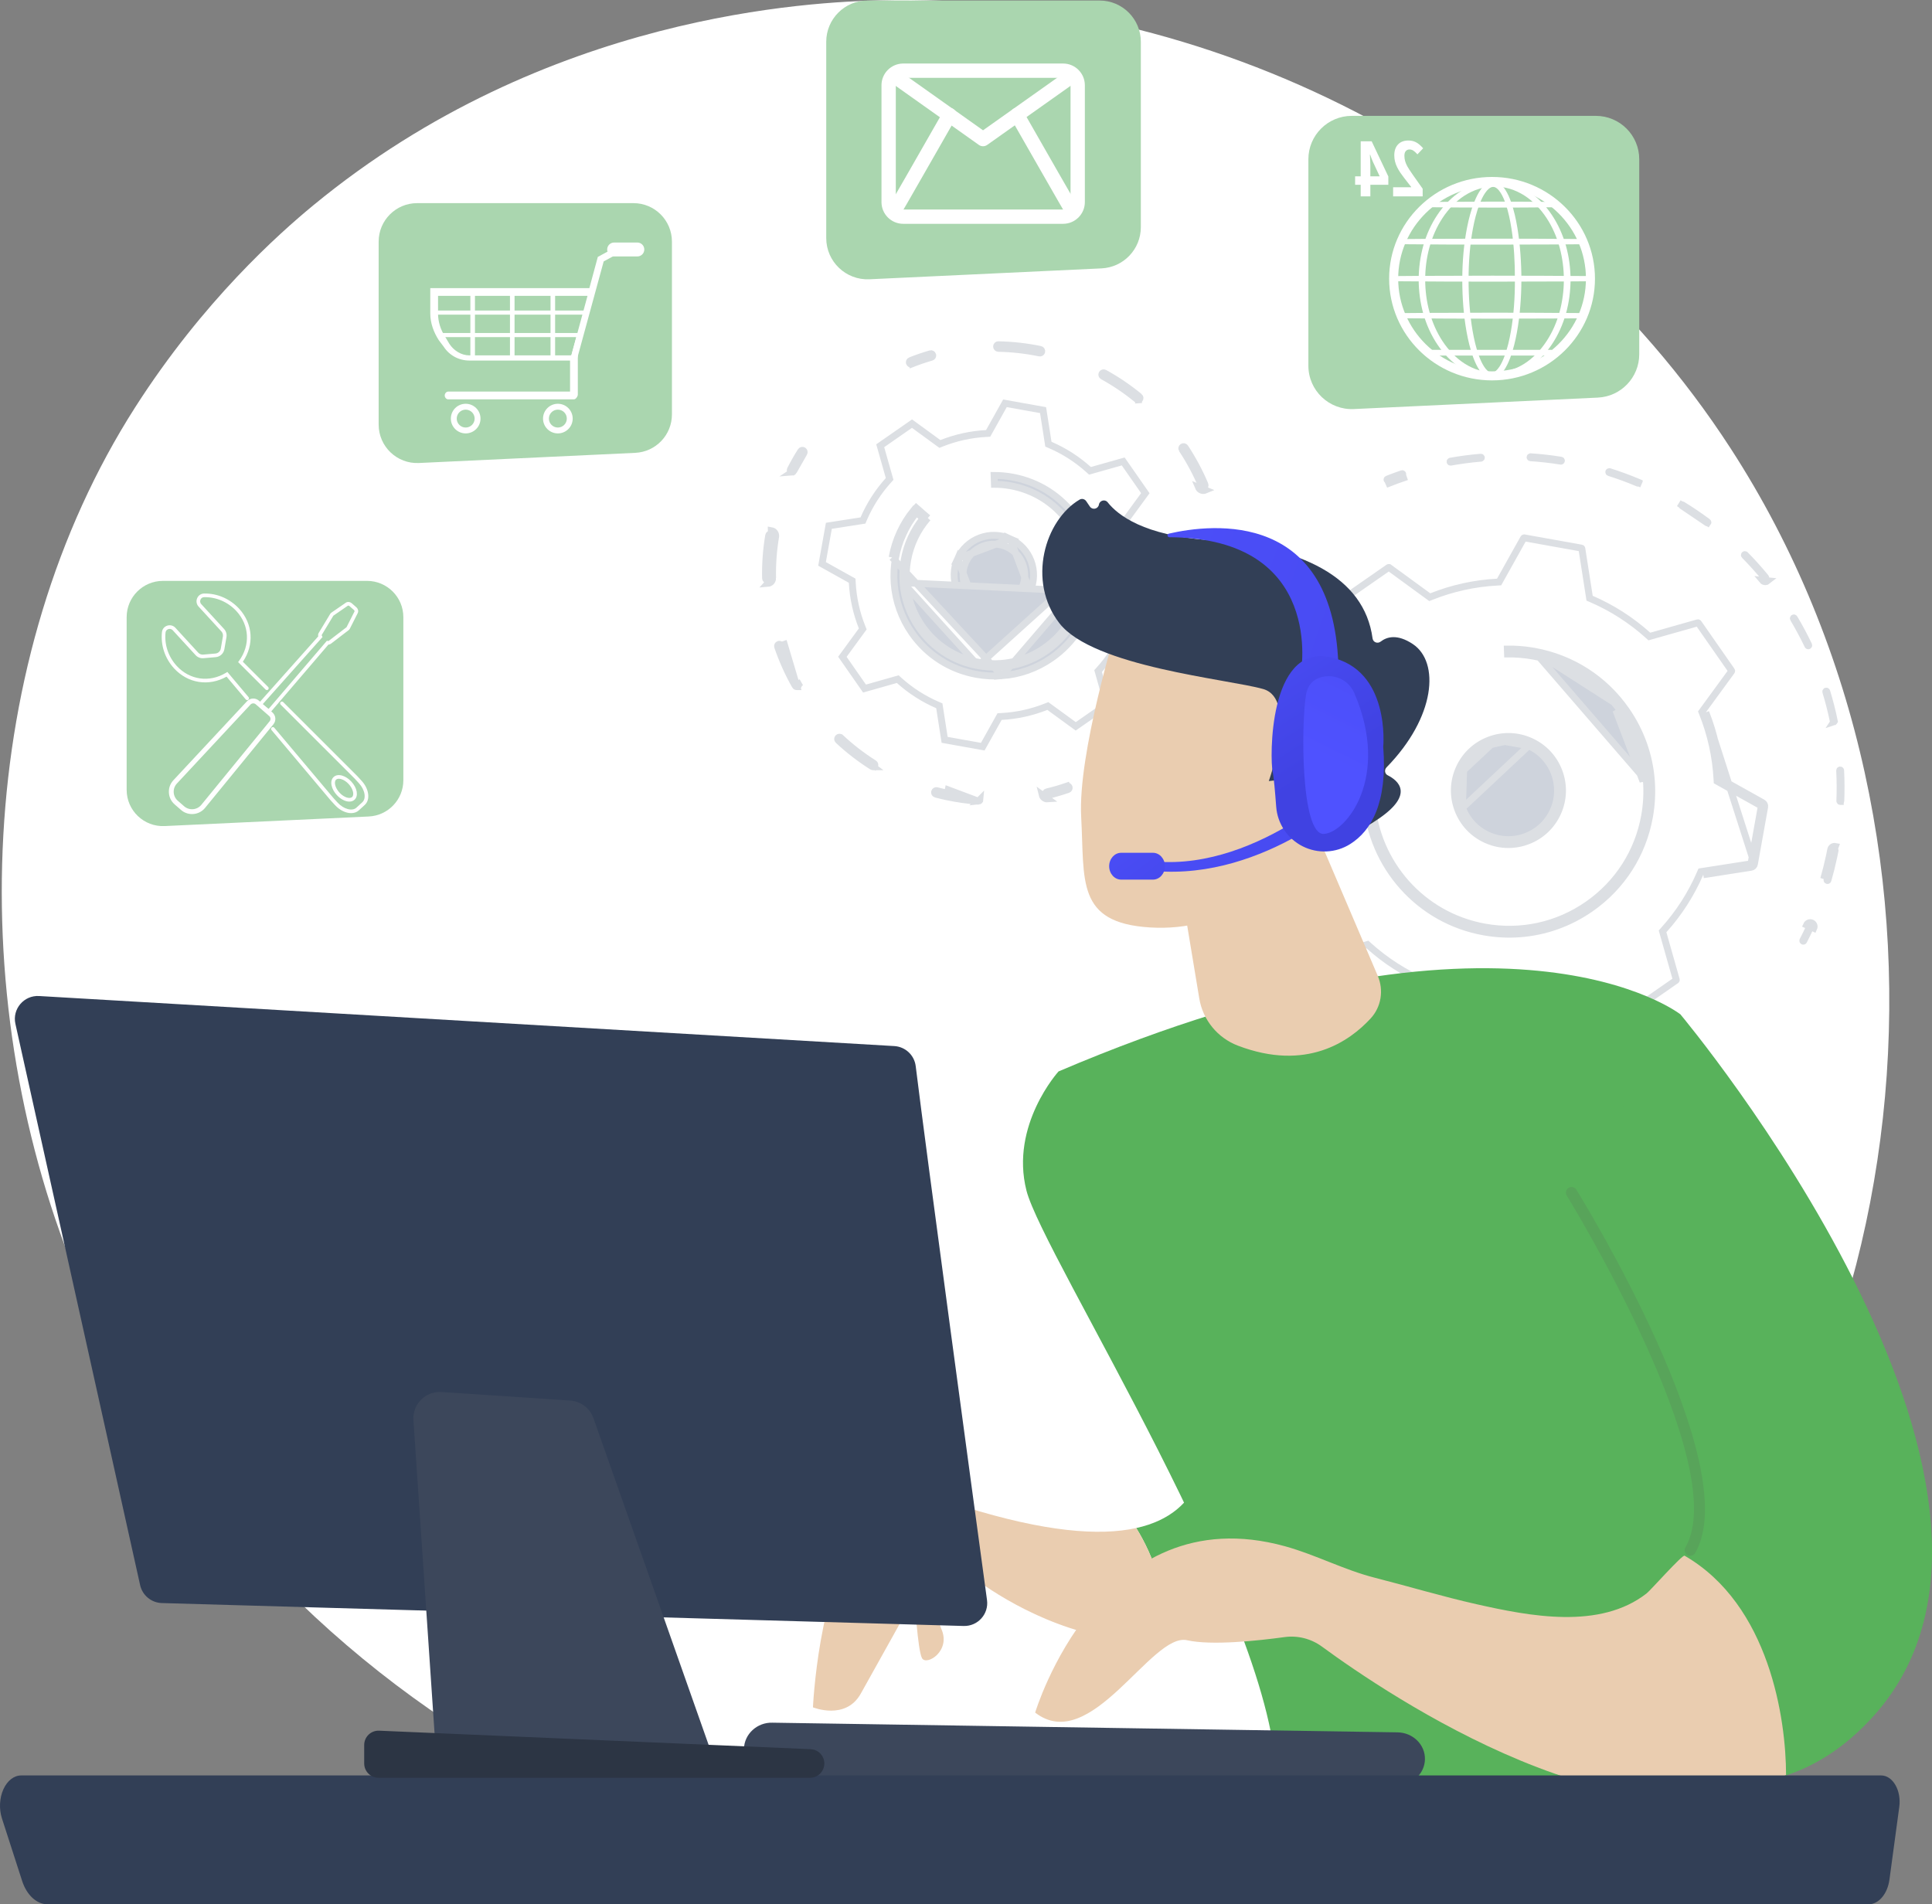 <svg width="281" height="277" viewBox="0 0 281 277" fill="none" xmlns="http://www.w3.org/2000/svg">
<rect x="0" y="0" width="281" height="277" fill="#808080" stroke="none"/>
<path d="M11.765 187.096C38.401 249.772 109.352 284.883 170.88 275.411C180.892 273.87 208.34 269.279 232.641 247.622C279.423 205.929 289.427 123.371 251.69 65.191C224.223 22.846 174.988 -1.157 128.203 0.043C118.126 0.302 79.506 1.896 45.566 29.864C40.581 33.973 29.585 43.734 19.676 59.22C-3.594 95.586 -5.594 146.25 11.765 187.096Z" fill="white"/>
<path d="M178.747 88.895L178.747 88.896C178.343 89.536 177.947 90.195 177.572 90.857L178.747 88.895ZM178.747 88.895C178.768 88.863 178.759 88.818 178.725 88.796M178.747 88.895L178.725 88.796M177.444 90.785L177.444 90.785C177.82 90.122 178.217 89.46 178.623 88.818L177.444 90.785ZM177.444 90.785C177.424 90.819 177.436 90.864 177.471 90.884C177.485 90.892 177.5 90.895 177.513 90.894M177.444 90.785L177.513 90.894M177.513 90.894C177.539 90.892 177.56 90.878 177.572 90.857L177.513 90.894ZM178.725 88.796C178.69 88.774 178.644 88.785 178.623 88.818L178.725 88.796Z" fill="white" stroke="#DCDFE3"/>
<path d="M213.856 161.911L213.797 162.408C212.354 162.236 210.897 161.994 209.467 161.691L209.344 161.665L209.343 161.665C209.306 161.657 209.266 161.682 209.257 161.722C209.249 161.76 209.274 161.799 209.312 161.807L209.313 161.807L209.436 161.833L209.436 161.833C210.871 162.137 212.332 162.38 213.779 162.552L213.784 162.553C213.783 162.552 213.786 162.553 213.798 162.553C213.831 162.549 213.857 162.523 213.861 162.489C213.866 162.449 213.837 162.412 213.796 162.407L213.856 161.911ZM213.856 161.911C212.429 161.741 210.986 161.502 209.571 161.202L213.856 161.911ZM198.077 157.827L198.078 157.826C198.095 157.792 198.138 157.775 198.175 157.793C198.175 157.793 198.175 157.793 198.175 157.793L198.396 157.345L198.077 157.827ZM198.077 157.827C198.06 157.861 198.074 157.906 198.111 157.924C199.456 158.585 200.853 159.192 202.263 159.727L202.264 159.728M198.077 157.827L202.264 159.728M202.264 159.728C202.274 159.731 202.284 159.733 202.295 159.732L202.264 159.728ZM187.878 151.803L188.202 151.422C189.347 152.395 190.553 153.325 191.783 154.187C191.798 154.197 191.813 154.2 191.829 154.199L191.832 154.199C191.853 154.197 191.872 154.187 191.886 154.168C191.909 154.135 191.901 154.09 191.868 154.067L191.868 154.067C190.641 153.209 189.439 152.282 188.297 151.31C188.267 151.285 188.221 151.287 188.194 151.319C188.168 151.349 188.171 151.395 188.203 151.422L187.878 151.803ZM187.878 151.803C187.637 151.597 187.608 151.235 187.813 150.994L191.497 154.597C190.254 153.726 189.036 152.786 187.878 151.803ZM172.191 120.725L171.695 120.79C171.692 120.767 171.68 120.748 171.664 120.735C171.65 120.724 171.638 120.723 171.63 120.724L171.621 120.726L171.613 120.727C171.574 120.732 171.545 120.769 171.55 120.807L171.551 120.808C171.744 122.297 172.01 123.796 172.342 125.264L172.342 125.264C172.349 125.297 172.382 125.323 172.419 125.32L172.419 125.32C172.423 125.32 172.427 125.319 172.433 125.318C172.471 125.308 172.493 125.269 172.485 125.232L172.485 125.232C172.153 123.768 171.887 122.273 171.695 120.789L172.191 120.725ZM172.191 120.725C172.15 120.411 171.861 120.18 171.549 120.231C171.236 120.271 171.014 120.559 171.055 120.872C171.25 122.377 171.519 123.891 171.854 125.375C171.918 125.654 172.177 125.839 172.455 125.819L172.191 120.725ZM223.047 162.766L223.053 162.766C223.904 162.713 224.78 162.614 225.642 162.504C225.683 162.498 225.71 162.461 225.705 162.422C225.703 162.405 225.695 162.39 225.679 162.379C225.663 162.366 225.641 162.358 225.615 162.36C224.762 162.47 223.881 162.555 223.039 162.621L223.037 162.621C222.409 162.667 221.765 162.702 221.125 162.724L221.107 162.725L221.089 162.724L221.086 162.724L221.086 162.724L221.085 162.724C221.085 162.724 221.081 162.726 221.076 162.732C221.063 162.746 221.052 162.77 221.053 162.798L221.053 162.8C221.055 162.839 221.088 162.87 221.128 162.869L221.128 162.869C221.771 162.847 222.417 162.812 223.047 162.766ZM202.316 159.592L202.315 159.592L202.295 159.732C202.323 159.73 202.347 159.712 202.358 159.685C202.372 159.647 202.353 159.606 202.316 159.592ZM183.091 146.154L183.091 146.154C182.111 145.023 181.171 143.831 180.299 142.61L180.298 142.61C180.276 142.578 180.23 142.569 180.196 142.593C180.163 142.617 180.156 142.663 180.179 142.694L180.179 142.695C181.054 143.918 181.997 145.114 182.981 146.248L182.983 146.251C182.997 146.267 183.017 146.276 183.042 146.274L183.079 146.773L183.041 146.274C183.055 146.273 183.07 146.268 183.085 146.256C183.114 146.229 183.117 146.184 183.091 146.154ZM176.439 136.451L176.441 136.451C176.445 136.45 176.454 136.449 176.466 136.443C176.502 136.424 176.515 136.38 176.498 136.345C175.819 135.008 175.197 133.623 174.647 132.231L174.646 132.23C174.633 132.196 174.592 132.174 174.551 132.19C174.513 132.205 174.495 132.248 174.51 132.284L174.51 132.285C175.06 133.681 175.685 135.068 176.365 136.409C176.379 136.436 176.409 136.453 176.439 136.451ZM171.315 113.47L171.315 113.469L172.136 109.028L171.639 108.969C171.639 108.969 171.639 108.969 171.639 108.969C171.644 108.929 171.615 108.892 171.574 108.887C171.535 108.882 171.499 108.91 171.493 108.951C171.315 110.445 171.205 111.964 171.167 113.465L171.167 113.465C171.166 113.503 171.195 113.536 171.234 113.54C171.237 113.539 171.243 113.539 171.25 113.539C171.287 113.534 171.314 113.503 171.315 113.47ZM172.986 101.83L172.988 101.83C173.018 101.828 173.044 101.807 173.052 101.777L173.052 101.776C173.453 100.327 173.924 98.885 174.454 97.489L174.454 97.489C174.468 97.452 174.45 97.41 174.412 97.395C174.373 97.381 174.331 97.401 174.317 97.439C173.786 98.839 173.312 100.285 172.911 101.738C172.901 101.777 172.923 101.817 172.962 101.828L172.963 101.828C172.971 101.83 172.979 101.831 172.986 101.83Z" fill="white" stroke="#DCDFE3"/>
<path d="M235.056 160.31L235.056 160.31L232.851 161.003C232.855 161.003 232.862 161.002 232.872 160.999C233.6 160.788 234.335 160.556 235.056 160.31Z" fill="white" stroke="#DCDFE3"/>
<path d="M263.523 134.258L263.315 134.713C263.277 134.696 263.234 134.712 263.218 134.748C262.898 135.444 262.56 136.135 262.213 136.804L262.213 136.804C262.196 136.838 262.207 136.88 262.243 136.9C262.254 136.906 262.269 136.909 262.285 136.908C262.31 136.905 262.331 136.891 262.343 136.869C262.69 136.199 263.029 135.506 263.35 134.809C263.367 134.773 263.351 134.73 263.314 134.713L263.523 134.258ZM263.523 134.258C263.811 134.39 263.937 134.731 263.805 135.018L262.764 134.539C262.896 134.252 263.235 134.126 263.523 134.258Z" fill="white" stroke="#DCDFE3"/>
<path d="M266.27 123.577L266.761 123.671C266.701 123.983 266.638 124.295 266.572 124.606L266.572 124.607C266.331 125.74 266.046 126.878 265.727 127.988L265.726 127.989C265.716 128.025 265.735 128.065 265.775 128.078C265.786 128.081 265.795 128.081 265.803 128.081L265.804 128.081C265.834 128.078 265.859 128.058 265.868 128.029C266.189 126.915 266.474 125.773 266.716 124.636C266.782 124.323 266.846 124.01 266.905 123.699L266.905 123.698C266.913 123.659 266.887 123.621 266.848 123.614L266.846 123.613C266.808 123.606 266.769 123.63 266.761 123.672L266.27 123.577ZM266.27 123.577C266.33 123.266 266.629 123.061 266.942 123.122L265.246 127.85C265.562 126.751 265.845 125.624 266.083 124.503C266.148 124.194 266.211 123.885 266.27 123.577ZM266.792 104.89L266.792 104.89C266.801 104.929 266.776 104.967 266.738 104.976L266.734 104.977L266.792 104.89ZM266.792 104.89C266.494 103.442 266.124 101.99 265.692 100.577L265.692 100.576C265.681 100.54 265.64 100.516 265.599 100.528C265.562 100.54 265.54 100.58 265.551 100.619C265.981 102.029 266.35 103.475 266.649 104.92C266.656 104.955 266.688 104.98 266.724 104.978L266.792 104.89ZM244.621 73.559L244.621 73.559C244.587 73.538 244.576 73.494 244.597 73.46L244.171 73.198L244.597 73.46C244.618 73.426 244.663 73.415 244.698 73.436C245.96 74.208 247.199 75.049 248.382 75.933C248.415 75.957 248.422 76.002 248.397 76.036L244.621 73.559ZM244.621 73.559C245.88 74.329 247.116 75.168 248.295 76.049L248.297 76.051M244.621 73.559L248.297 76.051M248.297 76.051C248.311 76.061 248.326 76.065 248.344 76.064L248.297 76.051ZM267.665 116.586L267.665 116.586L267.674 116.586C267.71 116.583 267.738 116.553 267.739 116.518L267.739 116.517C267.8 115.039 267.791 113.541 267.714 112.065L267.714 112.064C267.712 112.027 267.68 111.996 267.641 111.996C267.625 111.998 267.605 112.007 267.588 112.025C267.571 112.043 267.568 112.059 267.568 112.072L267.568 112.073C267.645 113.546 267.653 115.039 267.594 116.511L267.594 116.512C267.592 116.552 267.623 116.585 267.662 116.587L267.665 116.587L267.665 116.586ZM263.008 93.941L263.009 93.941C263.015 93.941 263.022 93.939 263.031 93.935L263.034 93.933C263.07 93.916 263.085 93.873 263.068 93.837C262.43 92.502 261.723 91.182 260.966 89.912C260.944 89.876 260.9 89.866 260.866 89.886L260.865 89.887C260.83 89.907 260.82 89.951 260.84 89.985L260.841 89.986C261.595 91.252 262.301 92.569 262.937 93.899C262.95 93.927 262.979 93.943 263.008 93.941ZM256.762 84.114L256.762 84.114C256.775 84.113 256.788 84.108 256.801 84.098L256.802 84.097C256.833 84.072 256.837 84.027 256.812 83.997L256.811 83.996C255.875 82.854 254.874 81.741 253.834 80.686C253.805 80.657 253.759 80.657 253.731 80.685C253.703 80.713 253.702 80.758 253.73 80.788C254.766 81.838 255.765 82.948 256.699 84.087L256.7 84.089C256.713 84.104 256.735 84.115 256.762 84.114ZM256.798 84.612C256.911 84.604 257.023 84.562 257.118 84.484L256.312 84.404C256.433 84.553 256.618 84.625 256.798 84.612ZM234.083 68.601L234.082 68.601C234.045 68.589 234.004 68.609 233.992 68.649L233.991 68.651C233.979 68.687 233.999 68.728 234.038 68.74C235.446 69.184 236.848 69.7 238.206 70.272L238.207 70.272C238.214 70.275 238.224 70.278 238.239 70.277C238.268 70.274 238.291 70.257 238.302 70.231L238.762 70.426L238.301 70.232C238.316 70.196 238.3 70.153 238.262 70.137L238.456 69.676L238.263 70.137C236.899 69.564 235.493 69.047 234.083 68.601ZM227.041 66.939L227.039 66.939C225.579 66.705 224.089 66.537 222.615 66.439C222.571 66.437 222.537 66.471 222.535 66.506C222.532 66.546 222.562 66.581 222.603 66.583C224.074 66.681 225.559 66.849 227.016 67.082C227.025 67.083 227.031 67.083 227.035 67.083C227.066 67.08 227.094 67.055 227.1 67.021C227.106 66.982 227.079 66.945 227.041 66.939ZM210.98 67.229L210.98 67.229L210.985 67.228L210.988 67.228L210.994 67.227C212.446 66.967 213.925 66.772 215.39 66.649C215.432 66.645 215.46 66.61 215.457 66.571L215.457 66.57C215.454 66.531 215.42 66.501 215.378 66.504L215.36 66.505H215.357C213.892 66.63 212.413 66.824 210.961 67.084C210.922 67.091 210.894 67.129 210.901 67.169C210.908 67.205 210.942 67.232 210.98 67.229Z" fill="white" stroke="#DCDFE3"/>
<path d="M201.811 69.831L201.809 69.831C201.776 69.833 201.747 69.815 201.735 69.786C201.721 69.748 201.74 69.707 201.776 69.692L201.777 69.692C202.483 69.413 203.207 69.147 203.93 68.901L203.937 68.899L203.937 68.899C203.964 68.889 204.008 68.903 204.023 68.946C204.035 68.983 204.016 69.025 203.977 69.038C203.977 69.038 203.977 69.038 203.977 69.038L204.139 69.511C203.425 69.753 202.71 70.016 202.014 70.291L201.811 69.831ZM201.811 69.831C201.814 69.83 201.823 69.829 201.834 69.825L201.811 69.831Z" fill="white" stroke="#DCDFE3"/>
<path d="M255.172 125.683L256.663 117.371C256.707 117.128 256.591 116.883 256.375 116.763L250.228 113.332C250.049 109.953 249.313 106.682 248.099 103.626L255.172 125.683ZM255.172 125.683C255.129 125.927 254.936 126.115 254.692 126.153M255.172 125.683L254.692 126.153M254.692 126.153L247.735 127.238L254.692 126.153ZM201.947 82.553L201.947 82.553L195.012 87.377L195.011 87.377C194.985 87.396 194.972 87.43 194.981 87.462L196.902 94.236L196.977 94.502L196.793 94.707C194.628 97.112 192.831 99.879 191.512 102.935L191.402 103.188L191.13 103.231L184.175 104.316C184.174 104.316 184.174 104.316 184.174 104.316C184.138 104.322 184.113 104.349 184.108 104.379L184.107 104.38L182.617 112.693L182.617 112.694C182.611 112.726 182.626 112.759 182.656 112.776L182.656 112.776L188.803 116.207L189.044 116.341L189.059 116.617C189.235 119.941 189.958 123.158 191.153 126.165L191.255 126.422L191.092 126.645L186.938 132.332L186.937 132.333C186.918 132.359 186.918 132.395 186.936 132.422L186.936 132.422L191.765 139.353L191.766 139.354C191.784 139.381 191.818 139.394 191.852 139.384C191.852 139.384 191.852 139.384 191.852 139.384L198.63 137.465L198.896 137.389L199.101 137.574C201.507 139.737 204.275 141.533 207.334 142.851L207.587 142.961L207.63 143.233L208.716 150.186L208.716 150.186C208.721 150.22 208.747 150.245 208.778 150.251L208.779 150.251L217.098 151.74L217.098 151.741C217.131 151.746 217.164 151.731 217.181 151.702L217.181 151.702L220.614 145.558L220.749 145.318L221.024 145.303C224.35 145.127 227.57 144.404 230.579 143.21L230.835 143.108L231.058 143.271L236.748 147.422L236.749 147.423C236.776 147.442 236.812 147.443 236.84 147.423L243.775 142.598C243.803 142.579 243.815 142.544 243.806 142.512L241.886 135.738L241.81 135.473L241.995 135.267C244.161 132.863 245.956 130.096 247.276 127.04L247.385 126.787L247.658 126.744L254.615 125.659L254.615 125.659C254.649 125.653 254.674 125.627 254.68 125.596L254.68 125.595L256.171 117.282L256.171 117.282C256.176 117.25 256.161 117.216 256.132 117.2L256.132 117.2L249.985 113.769L249.744 113.634L249.729 113.359C249.553 110.035 248.829 106.817 247.635 103.811L247.533 103.554L247.695 103.331L251.849 97.644C251.869 97.618 251.87 97.582 251.85 97.553C251.85 97.553 251.85 97.553 251.85 97.553L247.021 90.622L247.021 90.622C247.002 90.595 246.968 90.582 246.935 90.591C246.935 90.591 246.935 90.591 246.935 90.591L240.156 92.511L239.891 92.586L239.686 92.402C237.28 90.238 234.511 88.443 231.453 87.124L231.2 87.015L231.157 86.742L230.071 79.79L230.071 79.79C230.066 79.757 230.041 79.731 230.007 79.725C230.007 79.725 230.006 79.725 230.006 79.725L221.689 78.235L221.688 78.235C221.656 78.229 221.622 78.245 221.606 78.274L221.606 78.274L218.173 84.417L218.038 84.658L217.763 84.673C214.437 84.849 211.217 85.572 208.208 86.766L207.952 86.868L207.729 86.705L202.039 82.554C202.039 82.554 202.038 82.554 202.038 82.554C202.011 82.534 201.974 82.534 201.947 82.553Z" fill="white" stroke="#DCDFE3"/>
<path d="M212.708 117.509L212.708 117.509C213.381 119.292 214.711 120.709 216.449 121.493C218.188 122.279 220.13 122.341 221.915 121.668C223.699 120.995 225.117 119.665 225.902 117.929C227.526 114.341 225.925 110.103 222.336 108.482L212.708 117.509ZM212.708 117.509C212.034 115.725 212.097 113.784 212.882 112.047L212.882 112.046M212.708 117.509L212.882 112.046M212.882 112.046C213.669 110.31 215.085 108.981 216.87 108.308M212.882 112.046L216.87 108.308M216.87 108.308C217.521 108.062 218.194 107.914 218.87 107.864L216.87 108.308ZM219.967 122.829L219.967 122.829C220.71 122.773 221.451 122.611 222.169 122.341C224.135 121.599 225.692 120.139 226.558 118.225C227.423 116.311 227.492 114.178 226.75 112.213C226.008 110.249 224.547 108.693 222.631 107.828L222.631 107.828C220.717 106.963 218.581 106.895 216.615 107.637C214.649 108.378 213.092 109.839 212.227 111.753C211.362 113.666 211.293 115.8 212.035 117.764C212.777 119.729 214.238 121.285 216.153 122.149C217.371 122.699 218.676 122.926 219.967 122.829ZM218.87 107.864C220.047 107.776 221.234 107.984 222.335 108.482L218.87 107.864Z" fill="#CED3DC" stroke="#DCDFE3"/>
<path d="M236.515 103.296L236.515 103.296C238.665 106.383 239.911 109.91 240.183 113.561C240.312 115.29 240.223 117.048 239.909 118.801C238.932 124.254 235.889 128.998 231.339 132.163C228.25 134.312 224.72 135.557 221.065 135.83C219.336 135.958 217.578 135.87 215.825 135.556C206.318 133.854 199.475 125.893 198.787 116.681C198.661 114.982 198.743 113.241 199.058 111.487L199.058 111.487C199.692 107.952 201.228 104.649 203.509 101.904L204.05 102.377C201.855 105.025 200.378 108.208 199.767 111.614L199.767 111.615C199.464 113.307 199.384 114.988 199.506 116.629C200.168 125.521 206.772 133.206 215.952 134.85L216.04 134.357L215.952 134.85C221.218 135.792 226.539 134.63 230.929 131.574C235.32 128.519 238.259 123.936 239.202 118.673L239.202 118.673C239.505 116.984 239.591 115.288 239.466 113.617L236.515 103.296ZM236.515 103.296C233.347 98.75 228.601 95.709 223.143 94.732M236.515 103.296L223.143 94.732M223.143 94.732C222.999 94.706 222.858 94.682 222.719 94.661L222.715 94.66C221.56 94.478 220.394 94.393 219.236 94.406L219.261 95.122C220.512 95.11 221.772 95.216 223.015 95.438L223.015 95.438C228 96.33 232.376 99.011 235.423 103.017L235.423 103.017C235.595 103.243 235.762 103.472 235.924 103.705M223.143 94.732L239.466 113.617C239.202 110.088 237.998 106.682 235.924 103.705M235.924 103.705L235.514 103.991M235.924 103.705L235.514 103.991M235.514 103.991C235.356 103.764 235.192 103.54 235.025 103.32L238.967 113.654C238.71 110.215 237.537 106.895 235.514 103.991Z" fill="#CED3DC" stroke="#DCDFE3"/>
<path d="M115.213 68.674L115.213 68.674C115.169 68.678 115.121 68.669 115.076 68.646C114.945 68.579 114.895 68.421 114.96 68.292C115.425 67.381 115.936 66.481 116.481 65.62C116.558 65.499 116.721 65.461 116.845 65.538C116.969 65.617 117.004 65.779 116.927 65.901L115.213 68.674ZM115.213 68.674C115.303 68.668 115.386 68.616 115.429 68.531L115.213 68.674ZM115.43 68.531C115.887 67.634 116.39 66.749 116.927 65.901L115.43 68.531Z" fill="white" stroke="#DCDFE3"/>
<path d="M142.308 116.539L142.304 116.539C142.296 116.54 142.283 116.54 142.263 116.539C140.742 116.431 139.205 116.213 137.697 115.892C137.163 115.778 136.637 115.654 136.118 115.517L136.117 115.517C135.976 115.48 135.893 115.336 135.929 115.197L135.929 115.197C135.966 115.055 136.11 114.972 136.25 115.009L136.251 115.009C136.763 115.143 137.281 115.267 137.806 115.378C137.806 115.378 137.807 115.378 137.807 115.378L137.91 114.889L142.308 116.539ZM142.308 116.539C142.436 116.529 142.541 116.427 142.55 116.295L142.308 116.539ZM127.005 111.533L127.003 111.533C126.95 111.537 126.894 111.525 126.843 111.493C125.088 110.385 123.429 109.104 121.91 107.685L127.005 111.533ZM127.005 111.533C127.086 111.527 127.162 111.484 127.208 111.412M127.005 111.533L127.208 111.412M127.208 111.412C127.286 111.288 127.249 111.127 127.126 111.049L127.126 111.049C125.399 109.96 123.765 108.698 122.27 107.301L122.269 107.301C122.164 107.202 121.998 107.206 121.896 107.314C121.799 107.418 121.803 107.584 121.909 107.685L127.208 111.412ZM115.905 99.88L115.904 99.88C115.804 99.887 115.707 99.838 115.656 99.748L115.656 99.747C114.631 97.938 113.772 96.024 113.102 94.06L113.102 94.06C113.055 93.923 113.128 93.775 113.267 93.727L113.268 93.727C113.404 93.68 113.553 93.752 113.601 93.892C113.601 93.892 113.601 93.892 113.601 93.892L114.074 93.73L115.905 99.88ZM115.905 99.88C115.942 99.877 115.978 99.867 116.013 99.847L116.015 99.846M115.905 99.88L116.015 99.846M116.015 99.846C116.14 99.775 116.185 99.615 116.113 99.488M116.015 99.846L116.113 99.488M112.319 77.981C112.343 77.837 112.247 77.703 112.104 77.679L112.104 77.679L112.098 77.678C111.962 77.654 111.823 77.747 111.799 77.894C111.452 79.949 111.3 82.04 111.343 84.11C111.346 84.252 111.461 84.366 111.603 84.368L111.627 84.367L111.628 84.367C111.767 84.356 111.874 84.238 111.871 84.1L111.871 84.1C111.828 82.061 111.979 80.002 112.319 77.981ZM112.319 77.981L112.812 78.064M112.319 77.981L112.812 78.064M112.812 78.064C112.477 80.055 112.329 82.082 112.371 84.089M112.812 78.064C112.882 77.648 112.602 77.255 112.185 77.186L112.371 84.089M112.371 84.089C112.38 84.496 112.066 84.835 111.665 84.865L112.371 84.089ZM116.113 99.488L116.549 99.242L116.113 99.488Z" fill="white" stroke="#DCDFE3"/>
<path d="M152.376 116.207L152.339 115.708C152.212 115.718 152.094 115.633 152.065 115.509L152.064 115.507C152.03 115.368 152.116 115.225 152.258 115.191C153.238 114.955 154.215 114.671 155.165 114.345L155.003 113.872L155.163 114.346C155.303 114.298 155.452 114.374 155.499 114.508C155.545 114.646 155.473 114.795 155.334 114.843C154.37 115.173 153.377 115.463 152.382 115.702L152.381 115.702L152.381 115.702C152.37 115.705 152.356 115.707 152.339 115.709L152.376 116.207ZM152.376 116.207C152.01 116.234 151.666 115.993 151.578 115.625L152.376 116.207Z" fill="white" stroke="#DCDFE3"/>
<path d="M174.922 95.714L174.923 95.713C174.977 95.579 175.131 95.514 175.266 95.568C175.4 95.623 175.465 95.776 175.41 95.91L174.922 95.714ZM174.922 95.714C174.543 96.648 174.116 97.573 173.655 98.462L174.922 95.714ZM174.123 98.703C174.079 98.787 173.998 98.838 173.908 98.845L173.945 99.344L173.908 98.845L174.123 98.703ZM174.123 98.703L174.566 98.934M174.123 98.703L174.566 98.934M174.566 98.934L174.122 98.704C174.591 97.801 175.025 96.86 175.41 95.91L174.566 98.934Z" fill="white" stroke="#DCDFE3"/>
<path d="M175.07 71.349L175.033 70.85C175.059 70.848 175.087 70.842 175.117 70.829C175.25 70.773 175.312 70.62 175.256 70.486L175.256 70.486C174.462 68.607 173.489 66.789 172.363 65.083C172.283 64.962 172.121 64.928 171.999 65.009C171.877 65.089 171.844 65.252 171.923 65.372L171.924 65.372C173.032 67.05 173.989 68.84 174.771 70.69L174.771 70.691C174.815 70.794 174.922 70.858 175.034 70.85L175.07 71.349ZM175.07 71.349C174.753 71.372 174.44 71.194 174.31 70.885L175.31 71.291C175.231 71.324 175.151 71.343 175.07 71.349ZM177.496 86.485L177.497 86.485C177.622 86.476 177.727 86.376 177.738 86.246L177.738 86.246C177.894 84.47 177.906 82.669 177.773 80.892C177.754 80.631 177.732 80.373 177.706 80.117L177.705 80.115C177.694 80.005 177.583 79.882 177.403 79.881C177.265 79.902 177.168 80.028 177.182 80.166L177.182 80.166C177.208 80.421 177.229 80.675 177.248 80.93L177.248 80.931C177.378 82.679 177.367 84.452 177.214 86.201L177.214 86.201C177.201 86.344 177.307 86.472 177.453 86.485L177.457 86.485C177.468 86.486 177.481 86.487 177.496 86.485ZM165.717 57.696L165.716 57.696C164.14 56.399 162.432 55.242 160.641 54.257C160.514 54.187 160.353 54.234 160.282 54.361C160.213 54.488 160.258 54.647 160.387 54.718C162.15 55.688 163.83 56.826 165.382 58.102C165.436 58.146 165.502 58.166 165.569 58.161L165.605 58.659L165.568 58.161C165.637 58.156 165.704 58.123 165.753 58.065C165.844 57.953 165.828 57.788 165.717 57.696ZM145.215 50.146L145.206 50.146L145.196 50.145C145.077 50.138 144.95 50.236 144.946 50.404C144.944 50.549 145.059 50.668 145.204 50.671L145.204 50.671C147.207 50.71 149.225 50.937 151.203 51.344L151.205 51.345C151.223 51.349 151.246 51.35 151.276 51.348C151.391 51.339 151.49 51.256 151.514 51.139C151.543 50.998 151.452 50.858 151.309 50.829C149.299 50.415 147.249 50.185 145.215 50.146Z" fill="white" stroke="#DCDFE3"/>
<path d="M135.658 51.636L135.658 51.635C135.617 51.495 135.472 51.416 135.333 51.456L135.332 51.457C134.352 51.741 133.372 52.075 132.423 52.452L132.422 52.452C132.286 52.506 132.221 52.658 132.274 52.792L132.274 52.793C132.316 52.9 132.423 52.965 132.536 52.958C132.566 52.955 132.592 52.949 132.617 52.94L132.799 53.405L132.615 52.94C133.551 52.57 134.514 52.241 135.479 51.961C135.619 51.92 135.698 51.773 135.658 51.636Z" fill="white" stroke="#DCDFE3"/>
<path d="M136.957 64.478L136.701 64.58L136.478 64.417L132.645 61.621L128.024 64.837L129.317 69.4L129.392 69.665L129.208 69.871C127.738 71.504 126.518 73.382 125.622 75.456L125.513 75.71L125.24 75.752L120.555 76.483L119.562 82.023L123.702 84.334L123.943 84.468L123.958 84.744C124.077 87 124.568 89.185 125.38 91.226L125.482 91.483L125.319 91.706L122.521 95.535L125.74 100.156L130.305 98.862L130.571 98.787L130.776 98.972C132.41 100.44 134.289 101.659 136.365 102.554L136.619 102.664L136.661 102.936L137.392 107.618L142.937 108.61L145.249 104.473L145.384 104.232L145.659 104.218C147.917 104.099 150.103 103.608 152.146 102.797L152.402 102.695L152.625 102.858L156.458 105.654L161.081 102.437L159.787 97.875L159.712 97.609L159.897 97.404C161.366 95.771 162.586 93.893 163.482 91.819L163.591 91.565L163.864 91.523L168.549 90.792L169.542 85.252L165.401 82.941L165.16 82.807L165.145 82.531C165.026 80.275 164.535 78.09 163.723 76.049L163.621 75.792L163.784 75.569L166.582 71.739L163.364 67.12L158.798 68.412L158.532 68.487L158.327 68.302C156.693 66.833 154.814 65.615 152.738 64.719L152.484 64.61L152.442 64.337L151.711 59.656L146.166 58.663L143.854 62.802L143.719 63.042L143.444 63.057C141.186 63.176 139 63.667 136.957 64.478ZM119.497 81.987L119.497 81.987C119.497 81.987 119.497 81.987 119.497 81.987L119.497 81.987ZM125.668 100.176L125.669 100.176L125.668 100.176Z" fill="white" stroke="#DCDFE3"/>
<path d="M144.971 89.394L144.97 89.394C144.04 89.464 143.081 89.309 142.172 88.899L144.971 89.394ZM144.971 89.394C147.017 89.241 148.916 88.006 149.817 86.016L149.817 86.016M144.971 89.394L149.817 86.016M149.817 86.016C151.129 83.116 149.835 79.688 146.932 78.376L149.817 86.016ZM139.287 81.259L139.287 81.259C140.599 78.36 144.029 77.065 146.932 78.376L139.287 81.259ZM139.287 81.259C137.975 84.159 139.269 87.587 142.171 88.899L139.287 81.259ZM146.4 79.549L146.4 79.549C148.655 80.568 149.662 83.23 148.642 85.484L148.642 85.485C147.622 87.738 144.959 88.744 142.703 87.724C140.447 86.705 139.443 84.043 140.461 81.788L140.461 81.788C141.481 79.536 144.143 78.53 146.4 79.549Z" fill="#CED3DC" stroke="#DCDFE3"/>
<path d="M145.726 98.291L145.726 98.291C144.509 98.382 143.273 98.32 142.041 98.098L142.04 98.098C138.202 97.411 134.863 95.272 132.636 92.074L132.636 92.074C131.123 89.902 130.248 87.422 130.055 84.855C129.965 83.64 130.027 82.404 130.248 81.17M145.726 98.291L129.756 81.082M145.726 98.291C148.296 98.1 150.779 97.225 152.952 95.713C156.152 93.486 158.291 90.15 158.979 86.315C159.2 85.081 159.263 83.845 159.172 82.63L145.726 98.291ZM130.248 81.17L129.756 81.082M130.248 81.17C130.248 81.17 130.248 81.17 130.248 81.17L129.756 81.082M130.248 81.17C130.685 78.731 131.732 76.451 133.284 74.544M129.756 81.082C130.209 78.554 131.295 76.191 132.907 74.216L133.284 74.544M133.284 74.544C133.389 74.415 133.496 74.288 133.606 74.162L133.229 73.834C133.224 73.839 133.219 73.845 133.214 73.851L134.578 75.01C134.469 75.135 134.361 75.263 134.257 75.392M133.284 74.544L134.257 75.392M134.257 75.392C132.857 77.124 131.914 79.191 131.518 81.398L131.518 81.398C131.318 82.519 131.26 83.647 131.344 84.756M134.257 75.392L134.627 75.715L134.941 75.354C133.431 77.089 132.418 79.21 132.01 81.486C131.817 82.567 131.762 83.652 131.842 84.718C132.01 86.972 132.779 89.149 134.105 91.053C136.059 93.859 138.989 95.736 142.357 96.338C145.723 96.943 149.122 96.199 151.93 94.245C154.737 92.292 156.615 89.364 157.218 85.999L131.344 84.756M131.344 84.756C131.518 87.099 132.318 89.362 133.695 91.339C135.725 94.254 138.77 96.205 142.268 96.83M131.344 84.756L142.268 96.83M155.533 76.146C156.911 78.123 157.71 80.386 157.885 82.729M155.533 76.146L155.123 76.431L155.534 76.146C155.534 76.146 155.533 76.146 155.533 76.146ZM155.533 76.146C155.474 76.06 155.414 75.976 155.353 75.893L155.35 75.889L155.35 75.889L155.307 75.83L155.263 75.772L155.262 75.771C153.236 73.064 150.304 71.254 146.959 70.654L146.959 70.654C146.19 70.517 145.409 70.447 144.634 70.445L144.588 69.156C145.455 69.156 146.327 69.233 147.187 69.387L147.187 69.387C151.025 70.074 154.364 72.213 156.592 75.411L156.592 75.411C158.104 77.582 158.98 80.063 159.172 82.63L157.885 82.729M157.885 82.729C157.968 83.838 157.911 84.966 157.71 86.087L157.71 86.087C157.083 89.583 155.131 92.627 152.216 94.655C149.299 96.685 145.765 97.459 142.268 96.83M157.885 82.729L142.268 96.83" fill="#CED3DC" stroke="#DCDFE3"/>
<path d="M165.263 222.268C185.105 217.896 170.157 188.481 169.453 187.342L205.01 199.82C205.01 199.82 208.186 216.921 186.059 232.657C180.46 236.638 174.797 238.355 169.456 238.705C169.821 231.842 167.787 226.354 165.263 222.268Z" fill="#58B25B"/>
<path d="M124.876 223.621C130.706 216.501 140.379 219.212 140.379 219.212C151.908 222.8 159.868 223.456 165.263 222.268C167.786 226.353 169.822 231.841 169.456 238.706C157.902 239.463 147.87 233.804 143.334 230.726C141.702 229.618 139.471 229.979 138.316 231.578C137.143 233.203 136.139 235.257 136.895 236.902C138.387 240.147 134.753 242.347 134.105 241.201C133.457 240.054 133.024 232.288 133.024 232.288C133.024 232.288 127.396 242.452 125.186 246.372C122.976 250.291 118.239 248.347 118.239 248.347C118.239 248.347 119.045 230.742 124.876 223.621Z" fill="#EACDB0"/>
<path d="M244.406 147.547C244.406 147.547 219.44 127.893 153.96 155.849C153.96 155.849 146.878 163.656 149.291 173.169C151.704 182.682 185.805 235.614 185.641 259.353C185.641 259.353 210.281 276.219 244.64 263.531C244.639 263.531 260.104 201.879 244.406 147.547Z" fill="#58B25B"/>
<path d="M191.432 120.973L200.391 141.953C201.281 144.036 200.898 146.458 199.367 148.127C196.271 151.5 189.991 155.889 180.048 152.1C177.09 150.973 174.947 148.359 174.43 145.238L170.618 122.244L191.432 120.973Z" fill="#EACDB0"/>
<path d="M245.016 226.292C252.242 213.885 227.747 174.277 227.747 174.277L244.407 147.548C244.407 147.548 302.184 216.508 272.539 249.567C268.29 254.305 263.664 257.14 258.862 258.533C257.662 241.263 250.543 231.409 245.016 226.292Z" fill="#58B25B"/>
<path d="M245.613 226.275C245.966 226.379 246.357 226.234 246.552 225.901C253.941 213.218 230.281 174.68 229.271 173.045C229.033 172.662 228.529 172.541 228.142 172.779C227.757 173.017 227.639 173.522 227.876 173.906C228.119 174.298 252.033 213.237 245.135 225.078C244.908 225.469 245.04 225.97 245.432 226.198C245.49 226.231 245.551 226.257 245.613 226.275Z" fill="#58A45A"/>
<path d="M186.927 224.925C191.361 226.154 195.485 228.356 199.938 229.49C204.884 230.748 209.773 232.226 214.754 233.347C222.503 235.091 232.697 237.088 239.502 231.767C240.075 231.317 244.69 226.105 245.015 226.292C257.37 233.425 259.773 250.095 259.773 258.183C237.246 270.493 201.819 246.523 192.276 239.517C190.706 238.365 188.762 237.866 186.832 238.13C182.93 238.665 176.204 239.383 172.656 238.587C167.467 237.422 158.67 255.395 150.56 249.112C150.561 249.112 160.037 217.475 186.927 224.925Z" fill="#EACDB0"/>
<path d="M162.398 91.319C162.398 91.319 156.74 109.629 157.253 118.852C157.766 128.074 156.452 134.242 167.263 134.905C178.074 135.568 186.418 129.293 190.238 119.625C190.238 119.625 196.251 104.712 193.906 99.14C191.563 93.568 162.398 91.319 162.398 91.319Z" fill="#EACDB0"/>
<path d="M185.882 113.464L184.542 113.613C184.542 113.613 188.802 101.675 183.726 100.226C178.651 98.778 158.989 97.003 154.08 90.648C149.347 84.522 151.967 75.635 157.037 72.665C157.357 72.477 157.773 72.591 157.983 72.899L158.518 73.685C158.885 74.223 159.721 74.042 159.831 73.401C159.937 72.792 160.717 72.575 161.101 73.06C162.598 74.958 166.406 77.889 175.817 78.562C189.172 79.516 198.412 83.845 199.633 92.858C199.71 93.429 200.358 93.676 200.814 93.324C201.714 92.628 203.23 92.18 205.489 93.685C209.419 96.304 208.822 104.299 201.666 111.619C201.326 111.967 201.394 112.551 201.829 112.769C203.361 113.539 205.735 115.512 200.549 119.073C195.244 122.715 191.868 122.759 190.572 122.577C190.224 122.528 189.96 122.245 189.943 121.893L189.545 113.829C189.524 113.412 189.156 113.099 188.741 113.145L185.882 113.464Z" fill="#323F56"/>
<path d="M185.739 115.177C185.739 115.177 187.396 103.699 192.749 106.269C198.103 108.838 191.547 119.056 187.571 119.922L185.739 115.177Z" fill="url(#paint0_linear)"/>
<path d="M203.311 259.704C203.242 259.706 203.172 259.707 203.102 259.705L112.195 258.3C109.947 258.266 108.162 256.509 108.206 254.377C108.25 252.245 110.115 250.509 112.355 250.58L203.262 251.986C205.509 252.02 207.295 253.776 207.251 255.908C207.209 257.974 205.463 259.634 203.311 259.704Z" fill="#3C475B"/>
<path d="M167.926 126.698C184.123 128.071 197.374 115.396 197.467 115.206V112.35C197.378 112.532 183.414 126.618 168.019 125.313L167.926 126.698Z" fill="url(#paint1_linear)"/>
<path d="M161.323 125.997C161.323 127.074 162.101 127.948 163.061 127.948H167.695C168.655 127.948 169.433 127.074 169.433 125.997C169.433 124.92 168.655 124.046 167.695 124.046H163.061C162.101 124.046 161.323 124.92 161.323 125.997Z" fill="url(#paint2_linear)"/>
<path d="M189.193 97.977C189.193 97.977 192.891 78.254 170.076 78.144C169.759 78.142 169.707 77.689 170.015 77.618C176.265 76.179 194.407 74.047 194.68 97.716C191.204 98.967 189.193 97.977 189.193 97.977Z" fill="url(#paint3_linear)"/>
<path d="M193.374 95.571C202.278 97.377 201.183 108.63 201.183 108.63C201.824 116.796 199.439 120.844 196.383 122.773C194.295 124.09 191.666 124.212 189.462 123.101C187.258 121.99 185.797 119.804 185.616 117.343C185.452 115.12 185.264 113.008 185.099 112.258C184.699 110.44 184.469 93.765 193.374 95.571Z" fill="url(#paint4_linear)"/>
<path d="M192.556 98.417C194.405 98.096 196.228 99.077 196.97 100.798C202.292 113.118 195.758 121.131 192.551 121.299C189.171 121.476 189.239 105.222 189.956 101.055C190.257 99.308 191.367 98.623 192.556 98.417Z" fill="url(#paint5_linear)"/>
<path d="M276.243 262.81C276.395 261.688 276.188 260.527 275.679 259.646C275.171 258.765 274.414 258.254 273.615 258.254H3.079C2.029 258.254 1.051 259.02 0.485 260.286C-0.081 261.553 -0.157 263.144 0.284 264.509L3.216 273.589C3.887 275.669 5.342 277 6.942 277H271.76C273.249 277 274.528 275.489 274.812 273.397L276.243 262.81Z" fill="#323F56"/>
<path d="M133.185 155.079C134.714 167.557 141.588 218.257 143.556 232.743C143.832 234.78 142.213 236.572 140.157 236.513L23.54 233.178C22.013 233.134 20.713 232.06 20.381 230.571L2.241 148.927C1.761 146.768 3.481 144.751 5.689 144.88L130.072 152.16C131.681 152.254 132.989 153.482 133.185 155.079Z" fill="#323F56"/>
<path d="M86.31 206.279L103.545 255.166L63.468 256.015L60.131 206.573C59.974 204.253 61.899 202.326 64.222 202.48L82.937 203.722C84.472 203.824 85.798 204.829 86.31 206.279Z" fill="#3C475B"/>
<path d="M119.792 255.863C120.233 257.208 119.231 258.592 117.814 258.592H55.052C53.903 258.592 52.971 257.66 52.971 256.512V253.822C52.971 252.638 53.958 251.693 55.142 251.743L117.904 254.433C118.77 254.47 119.521 255.039 119.792 255.863Z" fill="#2C3544"/>
<path d="M97.729 35.142V60.283C97.729 63.27 95.381 65.73 92.395 65.87L60.934 67.348C57.742 67.498 55.074 64.953 55.074 61.76V35.142C55.074 32.053 57.58 29.548 60.671 29.548H92.132C95.223 29.548 97.729 32.053 97.729 35.142Z" fill="#AAD6AF"/>
<path d="M85.721 41.909L86.949 37.371L90.533 35.42L91.01 36.294L87.803 38.023L83.981 52.028L83.863 52.444H68.27C66.751 52.444 65.353 51.699 64.529 50.423L63.831 49.501C63.078 48.336 62.582 46.997 62.582 45.61V41.908H85.721V41.909ZM63.71 45.611C63.71 46.804 64.087 47.966 64.735 48.967L65.354 50.005C65.992 50.994 67.093 51.692 68.27 51.692H83.099L83.91 48.699L85.449 43.038H63.711V45.611H63.71Z" fill="white"/>
<path d="M64.682 57.525C64.682 57.801 64.906 58.089 65.184 58.089H83.48C83.757 58.089 84.041 57.656 84.041 57.38V48.758C84.041 48.663 83.985 48.684 83.939 48.608L83.098 51.693H82.912V56.96H65.184C64.907 56.959 64.682 57.247 64.682 57.525Z" fill="white"/>
<path d="M74.173 42.409H74.84V51.794H74.173V42.409Z" fill="white"/>
<path d="M80.072 42.409H80.739V51.794H80.072V42.409Z" fill="white"/>
<path d="M68.412 42.409H69.08V51.794H68.412V42.409Z" fill="white"/>
<path d="M63.471 45.17H85.194V45.768H63.471V45.17Z" fill="white"/>
<path d="M64.016 48.438H84.246V49.035H64.016V48.438Z" fill="white"/>
<path d="M81.138 58.732C82.329 58.732 83.295 59.697 83.295 60.888C83.295 62.078 82.329 63.043 81.138 63.043C79.947 63.043 78.981 62.078 78.981 60.888C78.981 59.697 79.947 58.732 81.138 58.732ZM81.138 62.189C81.856 62.189 82.44 61.607 82.44 60.888C82.44 60.169 81.857 59.586 81.138 59.586C80.419 59.586 79.835 60.168 79.835 60.888C79.835 61.607 80.418 62.189 81.138 62.189Z" fill="white"/>
<path d="M67.731 58.732C68.923 58.732 69.888 59.697 69.888 60.888C69.888 62.078 68.923 63.043 67.731 63.043C66.54 63.043 65.574 62.078 65.574 60.888C65.574 59.697 66.54 58.732 67.731 58.732ZM67.731 62.189C68.45 62.189 69.034 61.607 69.034 60.888C69.034 60.169 68.451 59.586 67.731 59.586C67.013 59.586 66.429 60.168 66.429 60.888C66.43 61.607 67.013 62.189 67.731 62.189Z" fill="white"/>
<path d="M88.311 36.29C88.311 36.849 88.764 37.303 89.324 37.303H92.696C93.256 37.303 93.71 36.849 93.71 36.29C93.71 35.731 93.257 35.277 92.696 35.277H89.324C88.764 35.277 88.311 35.731 88.311 36.29Z" fill="white"/>
<path d="M165.929 6.076V33.045C165.929 36.25 163.409 38.889 160.206 39.039L126.459 40.623C123.036 40.784 120.172 38.054 120.172 34.629V6.076C120.172 2.762 122.86 0.076 126.176 0.076H159.924C163.241 0.075 165.929 2.762 165.929 6.076Z" fill="#AAD6AF"/>
<path d="M131.368 32.555H154.625C156.368 32.555 157.787 31.137 157.787 29.396V12.4C157.787 10.659 156.369 9.241 154.625 9.241H131.368C129.626 9.241 128.207 10.659 128.207 12.4V29.397C128.207 31.139 129.626 32.555 131.368 32.555ZM154.625 11.323C155.22 11.323 155.704 11.806 155.704 12.4V29.397C155.704 29.991 155.22 30.474 154.625 30.474H131.368C130.774 30.474 130.29 29.991 130.29 29.397V12.4C130.29 11.806 130.774 11.323 131.368 11.323H154.625Z" fill="white"/>
<path d="M142.977 21.273C143.188 21.273 143.399 21.209 143.58 21.081L156.611 11.845C157.081 11.512 157.191 10.862 156.859 10.393C156.525 9.924 155.876 9.814 155.406 10.146L142.977 18.954L130.71 10.247C130.241 9.914 129.591 10.024 129.257 10.493C128.924 10.962 129.034 11.611 129.504 11.945L142.373 21.08C142.553 21.209 142.765 21.273 142.977 21.273Z" fill="white"/>
<path d="M155.848 31.829L156.149 29.769L156.008 30.8L156.881 30.233C156.639 29.845 151.939 21.63 148.839 16.202C148.555 15.703 147.919 15.528 147.418 15.814C146.919 16.099 146.745 16.735 147.03 17.234C147.03 17.234 149.041 20.753 151.055 24.273C152.062 26.034 153.071 27.794 153.83 29.115C155.343 31.75 155.343 31.75 155.848 31.829Z" fill="white"/>
<path d="M130.184 31.828C130.688 31.748 130.688 31.748 132.199 29.116C132.958 27.794 133.967 26.035 134.974 24.274C136.989 20.754 138.999 17.235 138.999 17.235C139.284 16.736 139.11 16.099 138.611 15.815C138.111 15.53 137.476 15.704 137.19 16.203C134.09 21.63 129.391 29.845 129.148 30.233L130.021 30.8L130.184 31.828Z" fill="white"/>
<path d="M58.665 89.772V113.494C58.665 116.312 56.449 118.634 53.632 118.766L23.949 120.159C20.938 120.3 18.421 117.899 18.421 114.887V89.772C18.421 86.857 20.785 84.494 23.702 84.494H53.384C56.3 84.495 58.665 86.858 58.665 89.772Z" fill="#AAD6AF"/>
<path d="M51.069 118.277C51.5 118.277 51.894 118.146 52.193 117.872L53.052 117.085C53.468 116.704 53.64 116.118 53.538 115.436C53.441 114.792 53.107 114.131 52.596 113.575L52.024 112.951C51.984 112.907 51.942 112.864 51.9 112.822L41.193 102.123C41.09 102.02 40.923 102.02 40.821 102.123C40.718 102.226 40.718 102.393 40.821 102.495L51.526 113.194C51.563 113.231 51.599 113.269 51.635 113.307L52.207 113.931C52.648 114.411 52.935 114.973 53.016 115.514C53.092 116.018 52.978 116.438 52.694 116.697L51.836 117.484C51.232 118.037 49.989 117.706 49.12 116.761L48.547 116.137C48.512 116.098 48.477 116.059 48.444 116.019L39.895 105.856C39.802 105.745 39.635 105.73 39.523 105.824C39.412 105.918 39.397 106.084 39.492 106.195L48.041 116.358C48.079 116.404 48.119 116.449 48.16 116.493L48.733 117.117C49.423 117.867 50.306 118.277 51.069 118.277ZM50.81 116.599C51.102 116.599 51.364 116.511 51.565 116.327C52.161 115.781 51.961 114.626 51.11 113.699C50.721 113.275 50.252 112.965 49.79 112.826C49.28 112.671 48.833 112.74 48.529 113.019C48.226 113.297 48.119 113.736 48.228 114.257C48.327 114.729 48.595 115.222 48.985 115.646C49.549 116.26 50.237 116.599 50.81 116.599ZM49.282 113.273C49.416 113.273 49.546 113.303 49.638 113.33C50.01 113.442 50.394 113.699 50.721 114.055C51.339 114.729 51.567 115.609 51.208 115.938C50.889 116.23 50.057 116.036 49.373 115.289C49.047 114.934 48.824 114.529 48.744 114.148C48.704 113.956 48.669 113.605 48.885 113.406C48.997 113.305 49.142 113.273 49.282 113.273ZM35.952 101.84C36.012 101.84 36.072 101.82 36.121 101.778C36.232 101.684 36.247 101.518 36.153 101.407L33.069 97.74L32.876 97.858C30.474 99.32 27.593 98.921 25.706 96.865C24.485 95.535 23.891 93.764 24.077 92.007C24.102 91.771 24.253 91.585 24.483 91.51C24.664 91.45 24.928 91.462 25.123 91.675L28.447 95.296C28.737 95.613 29.164 95.779 29.592 95.742L31.379 95.588C32.008 95.534 32.523 95.061 32.632 94.44L32.939 92.674C33.012 92.251 32.883 91.81 32.594 91.495L29.27 87.874C29.075 87.661 29.085 87.398 29.161 87.222C29.256 87.001 29.454 86.866 29.692 86.862C31.456 86.829 33.173 87.571 34.394 88.901C36.281 90.957 36.43 93.86 34.767 96.126L34.633 96.308L38.629 100.301C38.732 100.404 38.899 100.404 39.001 100.301C39.103 100.198 39.104 100.031 39.001 99.929L35.322 96.253C36.999 93.807 36.793 90.736 34.783 88.545C33.459 87.104 31.604 86.295 29.682 86.334C29.237 86.342 28.852 86.603 28.676 87.014C28.498 87.431 28.576 87.896 28.882 88.229L32.205 91.85C32.385 92.046 32.465 92.32 32.419 92.583L32.112 94.349C32.045 94.735 31.725 95.028 31.334 95.062L29.547 95.216C29.28 95.24 29.015 95.135 28.835 94.939L25.512 91.318C25.206 90.985 24.749 90.867 24.317 91.009C23.893 91.149 23.6 91.51 23.554 91.951C23.352 93.858 23.995 95.779 25.317 97.22C27.328 99.411 30.371 99.88 32.954 98.422L35.75 101.744C35.802 101.808 35.876 101.84 35.952 101.84Z" fill="white"/>
<path d="M27.926 118.413C27.996 118.413 28.066 118.41 28.137 118.404C28.805 118.348 29.405 118.031 29.829 117.513L39.764 105.358C40.193 104.833 40.129 104.071 39.617 103.625L37.658 101.917C37.147 101.471 36.384 101.511 35.922 102.007L25.218 113.492C24.762 113.982 24.529 114.619 24.564 115.287C24.599 115.956 24.896 116.566 25.4 117.006L26.322 117.809C26.771 118.203 27.335 118.413 27.926 118.413ZM37.196 102.447L39.155 104.155C39.379 104.351 39.407 104.684 39.219 104.914L29.284 117.069C28.982 117.438 28.553 117.664 28.078 117.704C27.601 117.743 27.142 117.594 26.783 117.28L25.861 116.477C25.501 116.163 25.289 115.727 25.264 115.251C25.239 114.775 25.405 114.32 25.73 113.971L36.434 102.486C36.638 102.27 36.972 102.252 37.196 102.447Z" fill="white"/>
<path d="M39.138 103.843L47.761 93.765C47.897 93.761 48.023 93.718 48.127 93.638L50.714 91.655C50.785 91.6 50.841 91.532 50.882 91.453L52.028 89.186C52.168 88.908 52.083 88.554 51.82 88.325L51.174 87.762C50.911 87.533 50.548 87.496 50.292 87.672L48.197 89.116C48.128 89.164 48.07 89.225 48.026 89.297L46.352 92.07C46.264 92.216 46.242 92.392 46.287 92.565L37.403 102.538L39.138 103.843ZM47.547 93.204L39.06 103.125L38.178 102.462L46.912 92.657L46.822 92.494C46.791 92.437 46.784 92.378 46.804 92.344L48.477 89.571C48.482 89.563 48.488 89.557 48.496 89.551L50.591 88.107C50.639 88.074 50.743 88.085 50.828 88.16L51.473 88.723C51.558 88.797 51.583 88.898 51.557 88.949L50.411 91.216C50.406 91.225 50.4 91.232 50.392 91.239L47.807 93.222C47.784 93.24 47.744 93.245 47.699 93.236L47.547 93.204Z" fill="white"/>
<path d="M238.42 23.165V51.53C238.42 54.9 235.771 57.676 232.403 57.834L196.908 59.501C193.309 59.67 190.297 56.799 190.297 53.196V23.165C190.297 19.68 193.124 16.854 196.612 16.854H232.105C235.593 16.854 238.42 19.679 238.42 23.165Z" fill="#AAD6AF"/>
<path d="M213.042 40.675C213.046 43.196 213.219 45.722 213.661 48.207C213.773 48.828 213.903 49.445 214.058 50.057C214.214 50.669 214.393 51.275 214.613 51.868C214.834 52.459 215.091 53.042 215.44 53.575C215.615 53.839 215.814 54.093 216.06 54.301C216.184 54.405 216.319 54.496 216.467 54.563C216.615 54.63 216.777 54.672 216.941 54.675C217.105 54.68 217.27 54.648 217.421 54.587C217.572 54.527 217.711 54.439 217.836 54.339C218.087 54.137 218.292 53.887 218.47 53.625C218.824 53.096 219.085 52.514 219.309 51.924C219.531 51.332 219.712 50.727 219.869 50.115C220.025 49.504 220.157 48.887 220.27 48.266C220.495 47.024 220.649 45.771 220.753 44.514C220.856 43.258 220.908 41.997 220.914 40.735C220.917 40.105 220.9 39.475 220.878 38.845C220.855 38.214 220.82 37.585 220.774 36.956C220.681 35.699 220.542 34.444 220.336 33.2C220.232 32.577 220.111 31.958 219.966 31.345C219.821 30.732 219.652 30.123 219.442 29.527C219.337 29.23 219.221 28.935 219.089 28.648C218.958 28.361 218.811 28.08 218.638 27.814C218.465 27.549 218.266 27.297 218.017 27.095C217.893 26.994 217.757 26.907 217.607 26.849C217.458 26.788 217.297 26.758 217.136 26.764C216.974 26.769 216.816 26.809 216.67 26.873C216.524 26.939 216.389 27.026 216.266 27.127C216.018 27.328 215.814 27.575 215.632 27.834C215.271 28.355 214.999 28.93 214.763 29.514C214.529 30.101 214.336 30.703 214.168 31.31C214 31.918 213.858 32.533 213.735 33.152C213.248 35.627 213.05 38.153 213.042 40.675ZM213.229 40.675C213.227 39.42 213.274 38.163 213.378 36.911C213.48 35.66 213.636 34.411 213.867 33.178C213.982 32.56 214.117 31.947 214.278 31.34C214.439 30.734 214.624 30.134 214.85 29.548C215.077 28.965 215.342 28.393 215.692 27.875C215.868 27.618 216.066 27.374 216.305 27.176C216.424 27.076 216.553 26.991 216.693 26.927C216.833 26.863 216.983 26.822 217.137 26.818C217.29 26.813 217.443 26.845 217.584 26.902C217.726 26.96 217.856 27.046 217.975 27.144C218.214 27.342 218.406 27.591 218.573 27.854C218.74 28.117 218.882 28.396 219.009 28.682C219.136 28.968 219.248 29.261 219.349 29.557C219.551 30.151 219.712 30.758 219.85 31.37C219.988 31.982 220.101 32.6 220.198 33.221C220.39 34.462 220.515 35.714 220.593 36.967C220.673 38.22 220.7 39.478 220.698 40.733C220.701 41.989 220.659 43.245 220.566 44.498C220.472 45.75 220.329 46.999 220.113 48.236C220.005 48.854 219.88 49.469 219.729 50.078C219.578 50.687 219.403 51.29 219.188 51.878C218.97 52.464 218.717 53.04 218.375 53.561C218.203 53.818 218.006 54.063 217.768 54.256C217.649 54.352 217.52 54.435 217.38 54.492C217.241 54.549 217.09 54.581 216.941 54.576C216.791 54.572 216.644 54.533 216.507 54.469C216.37 54.406 216.243 54.318 216.126 54.219C215.893 54.019 215.702 53.771 215.532 53.512C215.196 52.988 214.945 52.41 214.731 51.823C214.518 51.234 214.345 50.631 214.196 50.021C214.046 49.412 213.922 48.797 213.815 48.179C213.602 46.941 213.46 45.692 213.366 44.441C213.273 43.187 213.229 41.931 213.229 40.675Z" fill="white"/>
<path d="M216.977 55.043C217.168 55.043 217.37 55.003 217.558 54.927C217.73 54.858 217.896 54.76 218.064 54.626C218.316 54.424 218.541 54.172 218.773 53.831C219.095 53.35 219.375 52.785 219.652 52.053C219.861 51.495 220.048 50.891 220.224 50.206C220.376 49.616 220.509 49.002 220.631 48.331C220.847 47.141 221.006 45.902 221.118 44.544C221.219 43.309 221.275 42.029 221.281 40.736C221.284 40.061 221.264 39.394 221.244 38.831C221.22 38.191 221.185 37.55 221.139 36.928C221.038 35.563 220.894 34.323 220.697 33.139C220.585 32.464 220.462 31.849 220.323 31.259C220.158 30.569 219.983 29.963 219.787 29.404C219.668 29.067 219.549 28.769 219.423 28.494C219.27 28.159 219.113 27.871 218.946 27.613C218.719 27.267 218.499 27.012 218.25 26.81C218.085 26.675 217.915 26.573 217.744 26.506C217.547 26.427 217.333 26.389 217.124 26.396C216.925 26.402 216.723 26.45 216.525 26.537C216.359 26.61 216.199 26.71 216.037 26.841C215.79 27.043 215.567 27.29 215.335 27.622C215.005 28.097 214.717 28.654 214.426 29.377C214.203 29.933 214.005 30.533 213.817 31.212C213.654 31.803 213.511 32.414 213.379 33.081C212.917 35.432 212.689 37.916 212.681 40.674V40.675C212.685 43.45 212.889 45.935 213.306 48.271C213.427 48.942 213.559 49.555 213.708 50.148C213.882 50.833 214.066 51.437 214.274 51.996C214.549 52.73 214.823 53.296 215.137 53.777C215.366 54.121 215.585 54.376 215.827 54.582C215.99 54.719 216.15 54.822 216.319 54.899C216.524 54.992 216.732 55.04 216.937 55.043C216.949 55.042 216.963 55.043 216.977 55.043ZM217.168 27.186C217.261 27.186 217.356 27.205 217.446 27.243C217.543 27.283 217.643 27.345 217.743 27.428C217.923 27.578 218.089 27.776 218.266 28.052C218.409 28.278 218.543 28.533 218.676 28.832C218.789 29.086 218.896 29.363 219.004 29.678C219.184 30.209 219.346 30.789 219.496 31.452C219.625 32.025 219.737 32.623 219.839 33.279C220.019 34.44 220.147 35.655 220.231 36.991C220.305 38.133 220.339 39.358 220.336 40.734C220.339 42.005 220.295 43.261 220.205 44.473C220.106 45.802 219.959 47.013 219.757 48.175C219.644 48.825 219.52 49.419 219.378 49.992C219.214 50.649 219.041 51.225 218.847 51.752C218.599 52.423 218.353 52.934 218.072 53.359C217.892 53.628 217.722 53.824 217.541 53.972C217.441 54.053 217.341 54.114 217.246 54.153C217.145 54.194 217.051 54.209 216.957 54.21C216.862 54.207 216.764 54.183 216.664 54.136C216.568 54.092 216.469 54.026 216.369 53.94C216.189 53.786 216.022 53.586 215.843 53.311C215.569 52.883 215.326 52.37 215.079 51.697C214.888 51.168 214.717 50.591 214.556 49.934C214.417 49.365 214.294 48.77 214.18 48.117C213.981 46.965 213.836 45.754 213.735 44.414C213.643 43.205 213.596 41.948 213.597 40.676V40.675C213.595 39.408 213.644 38.153 213.745 36.942C213.854 35.611 214.012 34.401 214.229 33.246C214.35 32.602 214.483 32.009 214.634 31.434C214.807 30.783 214.989 30.21 215.193 29.682C215.453 29.017 215.708 28.508 215.996 28.082C216.181 27.812 216.355 27.613 216.54 27.459C216.643 27.374 216.746 27.307 216.846 27.261C216.951 27.214 217.052 27.188 217.147 27.186C217.154 27.186 217.161 27.186 217.168 27.186Z" fill="white"/>
<path d="M206.704 40.676C206.713 42.3 206.92 43.923 207.354 45.489C207.794 47.05 208.459 48.553 209.361 49.902C209.812 50.575 210.323 51.209 210.893 51.786C211.464 52.361 212.096 52.877 212.78 53.309C213.466 53.74 214.207 54.086 214.982 54.32C215.757 54.555 216.566 54.677 217.376 54.678C218.186 54.678 218.994 54.556 219.77 54.322C220.546 54.089 221.287 53.743 221.973 53.313C222.659 52.881 223.292 52.365 223.863 51.791C224.435 51.215 224.947 50.581 225.399 49.908C226.303 48.559 226.968 47.056 227.411 45.494C227.629 44.711 227.791 43.913 227.898 43.108C228.005 42.303 228.058 41.49 228.062 40.678C228.058 39.866 228.004 39.053 227.897 38.248C227.789 37.443 227.627 36.646 227.409 35.862C226.965 34.301 226.299 32.798 225.394 31.451C224.941 30.778 224.43 30.144 223.857 29.57C223.286 28.996 222.654 28.481 221.968 28.05C221.282 27.62 220.541 27.278 219.766 27.045C218.992 26.811 218.185 26.689 217.376 26.688C216.567 26.69 215.759 26.812 214.986 27.047C214.213 27.281 213.472 27.623 212.786 28.054C212.102 28.485 211.471 29.001 210.9 29.575C210.33 30.149 209.818 30.784 209.367 31.456C208.464 32.803 207.799 34.305 207.357 35.865C206.923 37.429 206.714 39.052 206.704 40.676ZM206.917 40.676C206.919 39.071 207.119 37.465 207.541 35.915C207.965 34.369 208.604 32.875 209.484 31.533C209.923 30.862 210.423 30.229 210.982 29.655C211.542 29.081 212.16 28.562 212.836 28.131C213.513 27.701 214.244 27.356 215.009 27.122C215.775 26.888 216.575 26.766 217.376 26.763C218.177 26.766 218.976 26.89 219.741 27.124C220.507 27.358 221.237 27.704 221.913 28.134C222.588 28.566 223.206 29.085 223.764 29.659C224.323 30.234 224.821 30.867 225.26 31.537C226.137 32.879 226.775 34.372 227.197 35.918C227.408 36.693 227.56 37.481 227.664 38.276C227.767 39.071 227.818 39.873 227.82 40.675C227.818 41.477 227.766 42.279 227.662 43.074C227.558 43.869 227.406 44.657 227.194 45.431C226.771 46.976 226.132 48.468 225.254 49.809C224.815 50.479 224.317 51.111 223.758 51.685C223.2 52.258 222.583 52.777 221.908 53.207C221.233 53.635 220.503 53.98 219.738 54.214C218.974 54.449 218.176 54.573 217.376 54.577C216.576 54.574 215.777 54.45 215.013 54.215C214.249 53.983 213.518 53.639 212.841 53.211C212.166 52.781 211.548 52.263 210.988 51.69C210.429 51.115 209.929 50.484 209.49 49.814C208.61 48.473 207.969 46.98 207.544 45.435C207.122 43.887 206.921 42.281 206.917 40.676Z" fill="white"/>
<path d="M217.377 55.043C218.218 55.043 219.059 54.918 219.876 54.672C220.666 54.435 221.438 54.081 222.168 53.622C222.859 53.187 223.517 52.658 224.123 52.048C224.695 51.473 225.227 50.821 225.704 50.111C226.601 48.772 227.294 47.251 227.765 45.592C227.985 44.8 228.152 43.98 228.262 43.154C228.37 42.344 228.426 41.511 228.43 40.677C228.426 39.838 228.369 39.004 228.26 38.196C228.15 37.369 227.982 36.55 227.761 35.76C227.289 34.1 226.595 32.58 225.697 31.243C225.221 30.534 224.689 29.883 224.116 29.307C223.509 28.697 222.852 28.168 222.162 27.735C221.437 27.281 220.666 26.93 219.872 26.69C219.057 26.444 218.218 26.318 217.377 26.317C216.534 26.318 215.694 26.445 214.88 26.692C214.087 26.932 213.318 27.283 212.592 27.738C211.903 28.173 211.247 28.702 210.64 29.312C210.068 29.888 209.537 30.538 209.062 31.248C208.166 32.586 207.473 34.106 207.004 35.762C206.572 37.321 206.348 38.971 206.338 40.672V40.676C206.347 42.376 206.57 44.027 207.001 45.585C207.47 47.244 208.161 48.764 209.057 50.104C209.533 50.814 210.063 51.467 210.635 52.042C211.241 52.652 211.897 53.182 212.587 53.617C213.318 54.077 214.088 54.43 214.878 54.668C215.693 54.916 216.534 55.042 217.377 55.043ZM217.379 27.129C218.137 27.132 218.898 27.248 219.637 27.474C220.351 27.692 221.051 28.019 221.72 28.444C222.339 28.84 222.94 29.335 223.505 29.915C224.031 30.456 224.519 31.071 224.956 31.739C225.78 32.998 226.416 34.437 226.847 36.015C227.045 36.745 227.198 37.522 227.303 38.324C227.404 39.092 227.455 39.884 227.457 40.676C227.455 41.468 227.403 42.26 227.301 43.027C227.197 43.827 227.043 44.603 226.844 45.334C226.412 46.912 225.775 48.349 224.95 49.608C224.514 50.275 224.025 50.887 223.499 51.43C222.933 52.01 222.334 52.504 221.714 52.899C221.05 53.319 220.351 53.644 219.634 53.863C218.897 54.09 218.137 54.206 217.377 54.211C216.619 54.208 215.859 54.092 215.122 53.865C214.405 53.646 213.703 53.321 213.039 52.901C212.421 52.508 211.82 52.013 211.253 51.433C210.726 50.891 210.237 50.279 209.798 49.612C208.973 48.355 208.334 46.915 207.899 45.337C207.496 43.859 207.289 42.291 207.286 40.674C207.288 39.058 207.494 37.49 207.896 36.01C208.33 34.431 208.967 32.991 209.792 31.732C210.23 31.065 210.719 30.451 211.247 29.909C211.811 29.33 212.413 28.835 213.034 28.438C213.702 28.015 214.404 27.689 215.117 27.471C215.856 27.247 216.617 27.131 217.379 27.129Z" fill="white"/>
<path d="M229.829 35.135L226.624 35.109L223.419 35.094L217.009 35.082L210.6 35.095L207.395 35.111L204.19 35.139C204.185 35.139 204.181 35.143 204.181 35.149C204.181 35.149 204.185 35.158 204.19 35.158L207.395 35.187L210.6 35.203L217.009 35.216L223.419 35.203L226.624 35.188L229.829 35.162C229.837 35.162 229.843 35.156 229.843 35.156C229.843 35.142 229.837 35.136 229.829 35.135Z" fill="white"/>
<path d="M217.01 35.582L226.627 35.556L229.985 35.528L230.21 35.304V35.14L230.201 34.781L229.833 34.767L223.423 34.726L217.011 34.715L207.395 34.744L203.825 34.775L203.816 35.516L204.192 35.525L210.599 35.569L217.01 35.582Z" fill="white"/>
<path d="M226.111 29.75C225.353 29.738 224.595 29.733 223.836 29.724L221.561 29.709C220.802 29.703 220.044 29.703 219.286 29.701L217.01 29.697L212.46 29.71L210.185 29.726C209.426 29.736 208.668 29.741 207.909 29.754C207.904 29.754 207.9 29.758 207.9 29.758C207.9 29.768 207.904 29.772 207.909 29.772C208.668 29.785 209.426 29.79 210.185 29.8L212.46 29.816L217.01 29.829L219.286 29.825C220.044 29.823 220.802 29.824 221.561 29.817L223.836 29.802C224.595 29.793 225.353 29.788 226.111 29.776C226.119 29.776 226.125 29.77 226.125 29.762C226.125 29.756 226.118 29.75 226.111 29.75Z" fill="white"/>
<path d="M217.009 30.197L219.876 30.191C220.439 30.19 221.001 30.189 221.564 30.185L224.598 30.162C225.104 30.157 225.611 30.152 226.117 30.144L226.478 30.138L226.492 29.395L226.117 29.381C225.627 29.373 225.137 29.368 224.647 29.363L221.563 29.34C221.029 29.336 220.495 29.335 219.96 29.334L217.01 29.328L209.353 29.366C208.869 29.371 208.386 29.376 207.902 29.385L207.529 29.391L207.546 30.129L207.908 30.138C208.409 30.147 208.915 30.152 209.422 30.157L212.457 30.182L217.009 30.197Z" fill="white"/>
<path d="M230.943 40.521L227.46 40.495L223.976 40.48L217.009 40.468L210.042 40.481L206.559 40.497L203.075 40.525C203.07 40.525 203.066 40.529 203.066 40.534C203.066 40.534 203.07 40.543 203.075 40.543L206.559 40.571L210.042 40.587L217.009 40.6L223.976 40.588L227.46 40.573L230.943 40.547C230.951 40.547 230.957 40.541 230.957 40.533C230.957 40.527 230.951 40.521 230.943 40.521Z" fill="white"/>
<path d="M217.01 40.968L227.463 40.941L231.311 40.912L231.325 40.166L230.947 40.153L223.979 40.112L217.011 40.1L206.559 40.129L202.921 40.158L202.7 40.384L202.714 40.901L203.077 40.911L210.042 40.955L217.01 40.968Z" fill="white"/>
<path d="M229.829 45.906L226.624 45.88L223.419 45.865L217.009 45.852L210.6 45.866L207.395 45.882L204.19 45.91C204.185 45.91 204.181 45.914 204.181 45.914C204.181 45.924 204.185 45.929 204.19 45.929L207.395 45.957L210.6 45.973L217.009 45.986L223.419 45.974L226.624 45.959L229.829 45.933C229.837 45.933 229.843 45.927 229.843 45.919C229.843 45.912 229.837 45.906 229.829 45.906Z" fill="white"/>
<path d="M217.01 46.353L226.627 46.326L229.985 46.299L230.209 46.075L230.21 45.91L230.202 45.551L229.833 45.537L223.423 45.496L217.011 45.484L207.395 45.513L203.825 45.545L203.816 46.286L204.192 46.296L210.599 46.34L217.01 46.353Z" fill="white"/>
<path d="M207.45 51.355H225.653C225.68 51.355 225.702 51.333 225.702 51.306C225.702 51.279 225.68 51.257 225.653 51.257H207.45C207.423 51.257 207.401 51.279 207.401 51.306C207.401 51.333 207.423 51.355 207.45 51.355Z" fill="white"/>
<path d="M207.451 51.721H225.654C225.883 51.721 226.069 51.534 226.069 51.305C226.069 51.075 225.883 50.889 225.654 50.889H207.452C207.223 50.889 207.036 51.076 207.036 51.305C207.035 51.534 207.222 51.721 207.451 51.721Z" fill="white"/>
<path d="M217.012 55.331C225.266 55.331 231.981 48.694 231.981 40.535C231.981 32.376 225.266 25.739 217.012 25.739C208.758 25.739 202.043 32.376 202.043 40.535C202.043 48.694 208.758 55.331 217.012 55.331ZM217.012 27.052C224.542 27.052 230.668 33.1 230.668 40.535C230.668 47.969 224.542 54.018 217.012 54.018C209.483 54.018 203.358 47.969 203.358 40.535C203.357 33.1 209.483 27.052 217.012 27.052Z" fill="white"/>
<path d="M202.622 28.564H206.92V27.451L205.495 25.435C205.103 24.88 204.835 24.467 204.689 24.199C204.543 23.931 204.435 23.673 204.366 23.427C204.297 23.181 204.262 22.926 204.262 22.663C204.262 22.356 204.33 22.126 204.467 21.973C204.604 21.82 204.782 21.742 205.001 21.742C205.196 21.742 205.376 21.794 205.544 21.895C205.712 21.998 205.916 22.183 206.158 22.449L206.991 21.572C206.608 21.137 206.252 20.84 205.922 20.679C205.593 20.518 205.237 20.438 204.853 20.438C204.207 20.438 203.701 20.628 203.338 21.008C202.974 21.388 202.792 21.916 202.792 22.592C202.792 22.899 202.825 23.189 202.891 23.463C202.957 23.737 203.056 24.012 203.19 24.287C203.323 24.564 203.49 24.85 203.691 25.148C203.892 25.446 204.411 26.128 205.248 27.194V27.238H202.622V28.564Z" fill="white"/>
<path d="M197.096 26.882H197.907V28.563H199.311V26.882H201.926V25.671L199.503 20.554H197.907V25.649H197.096V26.882ZM199.31 25.649V23.962L199.283 23.217L199.245 22.504H199.289C199.417 22.902 199.556 23.263 199.705 23.584L200.67 25.649H199.31Z" fill="white"/>
<defs>
<linearGradient id="paint0_linear" x1="167.127" y1="99.223" x2="214.307" y2="127.651" gradientUnits="userSpaceOnUse">
<stop stop-color="#FEBBBA"/>
<stop offset="1" stop-color="#FF928E"/>
</linearGradient>
<linearGradient id="paint1_linear" x1="169.519" y1="101.793" x2="203.678" y2="147.815" gradientUnits="userSpaceOnUse">
<stop stop-color="#4F52FF"/>
<stop offset="1" stop-color="#4042E2"/>
</linearGradient>
<linearGradient id="paint2_linear" x1="156.152" y1="113.939" x2="176.469" y2="140.525" gradientUnits="userSpaceOnUse">
<stop stop-color="#4F52FF"/>
<stop offset="1" stop-color="#4042E2"/>
</linearGradient>
<linearGradient id="paint3_linear" x1="133.409" y1="69.577" x2="278.495" y2="119.898" gradientUnits="userSpaceOnUse">
<stop stop-color="#4F52FF"/>
<stop offset="1" stop-color="#4042E2"/>
</linearGradient>
<linearGradient id="paint4_linear" x1="176.916" y1="84.845" x2="193.659" y2="111.204" gradientUnits="userSpaceOnUse">
<stop stop-color="#4F52FF"/>
<stop offset="1" stop-color="#4042E2"/>
</linearGradient>
<linearGradient id="paint5_linear" x1="192.646" y1="110.839" x2="222.556" y2="50.755" gradientUnits="userSpaceOnUse">
<stop stop-color="#4F52FF"/>
<stop offset="1" stop-color="#4042E2"/>
</linearGradient>
</defs>
</svg>
